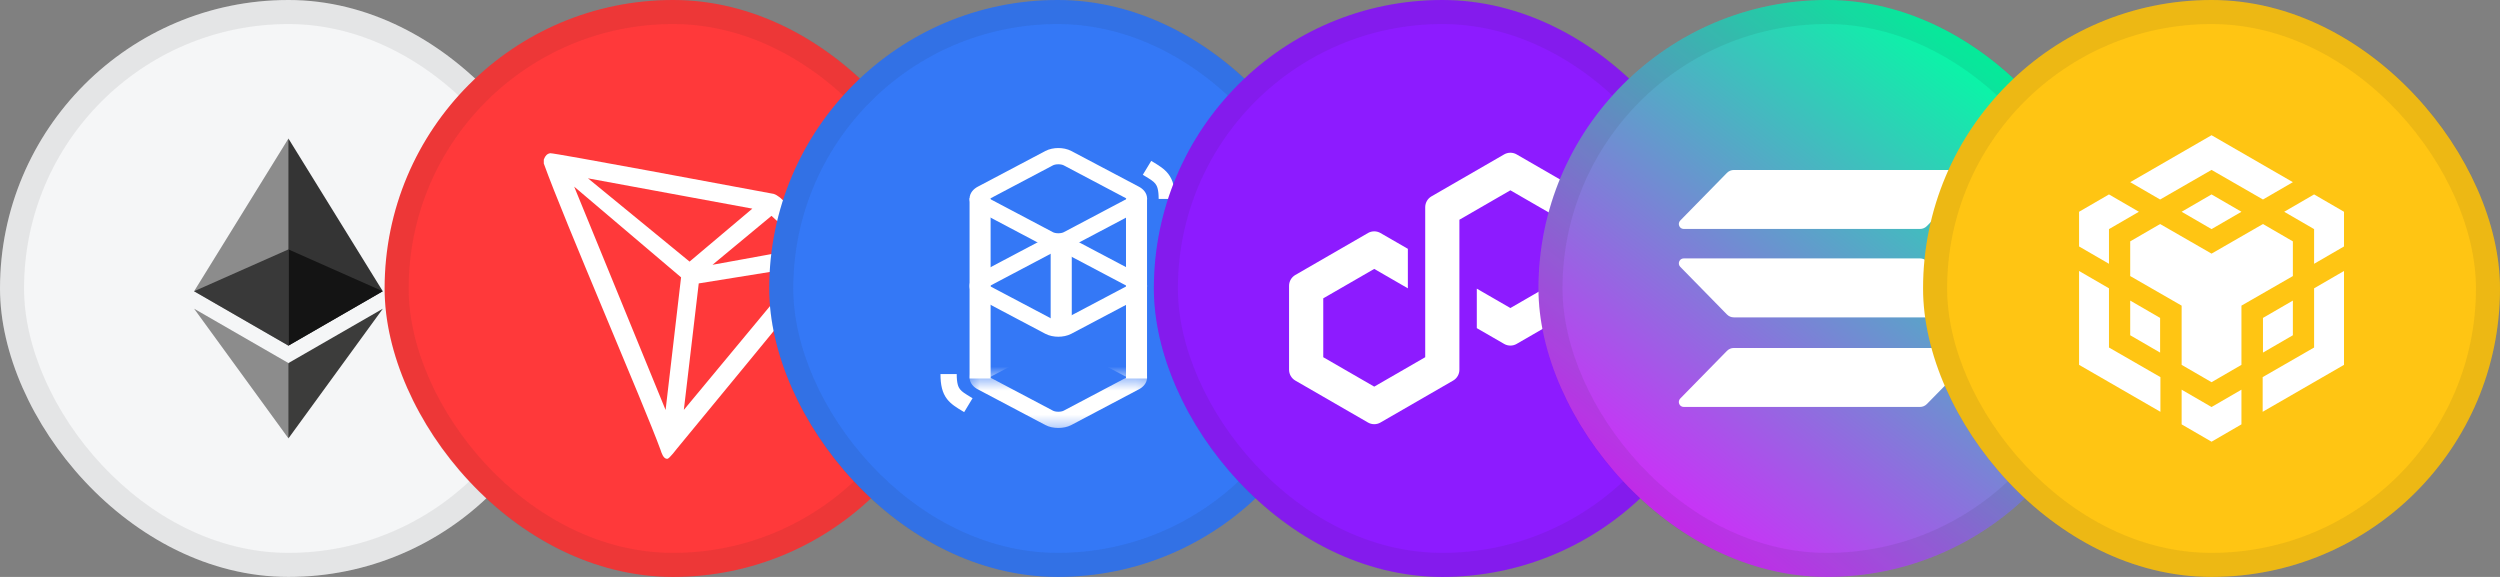<svg width="208" height="48" viewBox="0 0 208 48" fill="none" xmlns="http://www.w3.org/2000/svg">
<rect x="0" y="0" width="208" height="48" fill="#808080" stroke="none"/>
<rect width="48" height="48" rx="24" fill="#F5F6F7"/>
<rect x="1" y="1" width="46" height="46" rx="23" stroke="#1E1E1F" stroke-opacity="0.08" stroke-width="2"/>
<path d="M23.998 11.529L23.826 12.097V28.59L23.998 28.757L31.847 24.231L23.998 11.529Z" fill="#343434"/>
<path d="M23.997 11.529L16.148 24.231L23.997 28.757V20.752V11.529Z" fill="#8C8C8C"/>
<path d="M23.999 30.206L23.902 30.321V36.196L23.999 36.471L31.853 25.683L23.999 30.206Z" fill="#3C3C3B"/>
<path d="M23.997 36.471V30.206L16.148 25.683L23.997 36.471Z" fill="#8C8C8C"/>
<path d="M23.996 28.756L31.844 24.231L23.996 20.751V28.756Z" fill="#141414"/>
<path d="M16.148 24.231L23.997 28.756V20.751L16.148 24.231Z" fill="#393939"/>
<rect x="32" width="48" height="48" rx="24" fill="#FF393A"/>
<rect x="33" y="1" width="46" height="46" rx="23" stroke="#1E1E1F" stroke-opacity="0.08" stroke-width="2"/>
<path d="M69.078 20.406C67.887 19.306 66.238 17.625 64.895 16.434L64.816 16.378C64.684 16.272 64.535 16.189 64.375 16.132C61.138 15.528 46.07 12.711 45.776 12.747C45.694 12.759 45.615 12.789 45.546 12.835L45.471 12.894C45.378 12.989 45.307 13.103 45.264 13.228L45.244 13.28V13.562V13.605C46.94 18.328 53.638 33.801 54.957 37.431C55.036 37.678 55.187 38.147 55.469 38.17H55.533C55.684 38.17 56.327 37.32 56.327 37.32C56.327 37.32 67.831 23.369 68.995 21.884C69.146 21.701 69.279 21.504 69.392 21.296C69.421 21.133 69.407 20.965 69.353 20.809C69.297 20.654 69.203 20.515 69.078 20.406ZM59.279 22.031L64.188 17.959L67.068 20.613L59.279 22.031ZM57.372 21.765L48.919 14.837L62.595 17.359L57.372 21.765ZM58.135 23.58L66.786 22.186L56.895 34.103L58.135 23.58ZM47.771 15.528L56.665 23.075L55.378 34.111L47.771 15.528Z" fill="white"/>
<rect x="64" width="48" height="48" rx="24" fill="#3478F6"/>
<rect x="65" y="1" width="46" height="46" rx="23" stroke="#1E1E1F" stroke-opacity="0.08" stroke-width="2"/>
<path fill-rule="evenodd" clip-rule="evenodd" d="M88.054 13.668C87.856 13.668 87.694 13.71 87.605 13.757L82.341 16.538L87.605 19.319C87.694 19.366 87.856 19.408 88.054 19.408C88.252 19.408 88.414 19.366 88.503 19.319L93.767 16.538L88.503 13.757C88.414 13.71 88.252 13.668 88.054 13.668ZM88.054 12.317C88.409 12.317 88.801 12.387 89.134 12.563L94.763 15.537C95.082 15.705 95.44 16.035 95.44 16.538C95.44 17.041 95.082 17.37 94.763 17.539L89.134 20.513C88.801 20.689 88.409 20.759 88.054 20.759C87.699 20.759 87.307 20.689 86.974 20.513L81.344 17.539C81.026 17.37 80.668 17.041 80.668 16.538C80.668 16.035 81.026 15.705 81.344 15.537L86.974 12.563C87.307 12.387 87.699 12.317 88.054 12.317Z" fill="white"/>
<path fill-rule="evenodd" clip-rule="evenodd" d="M88.053 20.925C87.855 20.925 87.693 20.967 87.604 21.015L82.34 23.795L87.604 26.576C87.693 26.624 87.855 26.666 88.053 26.666C88.251 26.666 88.413 26.624 88.502 26.576L93.766 23.795L88.502 21.015C88.413 20.967 88.251 20.925 88.053 20.925ZM88.053 19.575C88.408 19.575 88.8 19.644 89.133 19.82L94.762 22.794C95.081 22.963 95.439 23.292 95.439 23.795C95.439 24.299 95.081 24.628 94.762 24.796L89.133 27.771C88.8 27.946 88.408 28.016 88.053 28.016C87.698 28.016 87.306 27.946 86.973 27.771L81.344 24.796C81.025 24.628 80.667 24.299 80.667 23.795C80.667 23.292 81.025 22.963 81.344 22.794L86.973 19.82C87.306 19.644 87.698 19.575 88.053 19.575Z" fill="white"/>
<mask id="mask0_29_6617" style="mask-type:alpha" maskUnits="userSpaceOnUse" x="80" y="31" width="16" height="5">
<path d="M95.867 31.428H80.47V35.683H95.867V31.428Z" fill="white"/>
</mask>
<g mask="url(#mask0_29_6617)">
<path fill-rule="evenodd" clip-rule="evenodd" d="M88.053 28.517C87.855 28.517 87.693 28.558 87.604 28.606L82.34 31.387L87.604 34.167C87.693 34.215 87.855 34.257 88.053 34.257C88.251 34.257 88.413 34.215 88.502 34.167L93.766 31.387L88.502 28.606C88.413 28.558 88.251 28.517 88.053 28.517ZM88.053 27.166C88.408 27.166 88.8 27.235 89.133 27.411L94.762 30.386C95.081 30.554 95.439 30.883 95.439 31.387C95.439 31.89 95.081 32.219 94.762 32.388L89.133 35.362C88.8 35.538 88.408 35.607 88.053 35.607C87.698 35.607 87.306 35.538 86.973 35.362L81.344 32.388C81.025 32.219 80.667 31.89 80.667 31.387C80.667 30.883 81.025 30.554 81.344 30.386L86.973 27.411C87.306 27.235 87.698 27.166 88.053 27.166Z" fill="white"/>
</g>
<path fill-rule="evenodd" clip-rule="evenodd" d="M95.163 14.591C95.137 14.575 95.11 14.559 95.082 14.542L95.782 13.386C95.833 13.417 95.884 13.448 95.935 13.479C96.39 13.751 96.87 14.039 97.203 14.47C97.608 14.995 97.752 15.652 97.752 16.55H96.401C96.401 15.78 96.274 15.477 96.133 15.294C95.964 15.075 95.712 14.922 95.163 14.591Z" fill="white"/>
<path fill-rule="evenodd" clip-rule="evenodd" d="M80.837 33.083C80.863 33.099 80.89 33.116 80.918 33.132L80.218 34.288C80.167 34.257 80.116 34.226 80.065 34.196C79.61 33.923 79.13 33.636 78.797 33.205C78.392 32.679 78.248 32.022 78.248 31.124H79.599C79.599 31.894 79.726 32.197 79.867 32.38C80.036 32.599 80.288 32.752 80.837 33.083Z" fill="white"/>
<path d="M80.668 16.492H82.418V31.492H80.668V16.492Z" fill="white"/>
<path d="M93.683 16.492H95.433V31.492H93.683V16.492Z" fill="white"/>
<path d="M87.415 19.901H89.171V26.928H87.415V19.901Z" fill="white"/>
<rect x="96" width="48" height="48" rx="24" fill="#8D1BFF"/>
<rect x="97" y="1" width="46" height="46" rx="23" stroke="#1E1E1F" stroke-opacity="0.08" stroke-width="2"/>
<path d="M126.183 28.614L132.231 25.121C132.552 24.936 132.75 24.592 132.75 24.222V17.238C132.75 16.868 132.551 16.523 132.231 16.338L126.183 12.846C125.863 12.661 125.465 12.662 125.145 12.846L119.097 16.338C118.776 16.523 118.578 16.868 118.578 17.238V29.72L114.336 32.168L110.095 29.72V24.822L114.336 22.373L117.134 23.988V20.702L114.855 19.387C114.698 19.296 114.518 19.248 114.336 19.248C114.153 19.248 113.973 19.296 113.817 19.387L107.769 22.879C107.448 23.064 107.25 23.408 107.25 23.778V30.763C107.25 31.132 107.449 31.477 107.769 31.662L113.817 35.154C114.137 35.339 114.535 35.339 114.855 35.154L120.903 31.663C121.224 31.478 121.422 31.133 121.422 30.764V18.282L121.499 18.238L125.664 15.833L129.905 18.282V23.18L125.664 25.628L122.87 24.015V27.301L125.145 28.614C125.465 28.799 125.863 28.799 126.183 28.614V28.614Z" fill="white"/>
<rect x="128" width="48" height="48" rx="24" fill="url(#paint0_linear_29_6617)"/>
<rect x="129" y="1" width="46" height="46" rx="23" stroke="#1E1E1F" stroke-opacity="0.08" stroke-width="2"/>
<path d="M143.684 29.192C143.835 29.038 144.039 28.952 144.252 28.952H163.918C164.276 28.952 164.456 29.394 164.202 29.653L160.316 33.616C160.166 33.77 159.961 33.857 159.748 33.857H140.082C139.724 33.857 139.544 33.414 139.798 33.156L143.684 29.192Z" fill="white"/>
<path d="M143.684 14.383C143.835 14.23 144.039 14.143 144.252 14.143H163.918C164.276 14.143 164.456 14.585 164.202 14.844L160.316 18.808C160.166 18.962 159.961 19.048 159.748 19.048H140.082C139.724 19.048 139.544 18.606 139.798 18.347L143.684 14.383Z" fill="white"/>
<path d="M160.316 21.741C160.166 21.587 159.961 21.5 159.748 21.5H140.082C139.724 21.5 139.544 21.943 139.798 22.201L143.684 26.165C143.835 26.319 144.039 26.405 144.252 26.405H163.918C164.276 26.405 164.456 25.963 164.202 25.704L160.316 21.741Z" fill="white"/>
<rect x="160" width="48" height="48" rx="24" fill="#FFC513"/>
<rect x="161" y="1" width="46" height="46" rx="23" stroke="#1E1E1F" stroke-opacity="0.08" stroke-width="2"/>
<path d="M177.233 15.156L184 11.25L190.767 15.156L188.279 16.599L184 14.136L179.721 16.599L177.233 15.156ZM190.767 20.082L188.279 18.639L184 21.102L179.721 18.639L177.233 20.082V22.968L181.512 25.43V30.356L184 31.799L186.488 30.356V25.43L190.767 22.968V20.082ZM190.767 27.893V25.008L188.279 26.45V29.336L190.767 27.893ZM192.533 28.913L188.254 31.376V34.262L195.021 30.356V22.545L192.533 23.988V28.913ZM190.045 17.619L192.533 19.062V21.948L195.021 20.505V17.619L192.533 16.176L190.045 17.619ZM181.512 32.421V35.307L184 36.75L186.488 35.307V32.421L184 33.864L181.512 32.421ZM177.233 27.893L179.721 29.336V26.45L177.233 25.008V27.893ZM181.512 17.619L184 19.062L186.488 17.619L184 16.176L181.512 17.619ZM175.467 19.062L177.955 17.619L175.467 16.176L172.979 17.619V20.505L175.467 21.948V19.062ZM175.467 23.988L172.979 22.545V30.356L179.746 34.262V31.376L175.467 28.913V23.988Z" fill="white"/>
<defs>
<linearGradient id="paint0_linear_29_6617" x1="165.19" y1="3.959" x2="134.443" y2="43.491" gradientUnits="userSpaceOnUse">
<stop stop-color="#00FFA3"/>
<stop offset="1" stop-color="#DC1FFF"/>
</linearGradient>
</defs>
</svg>
